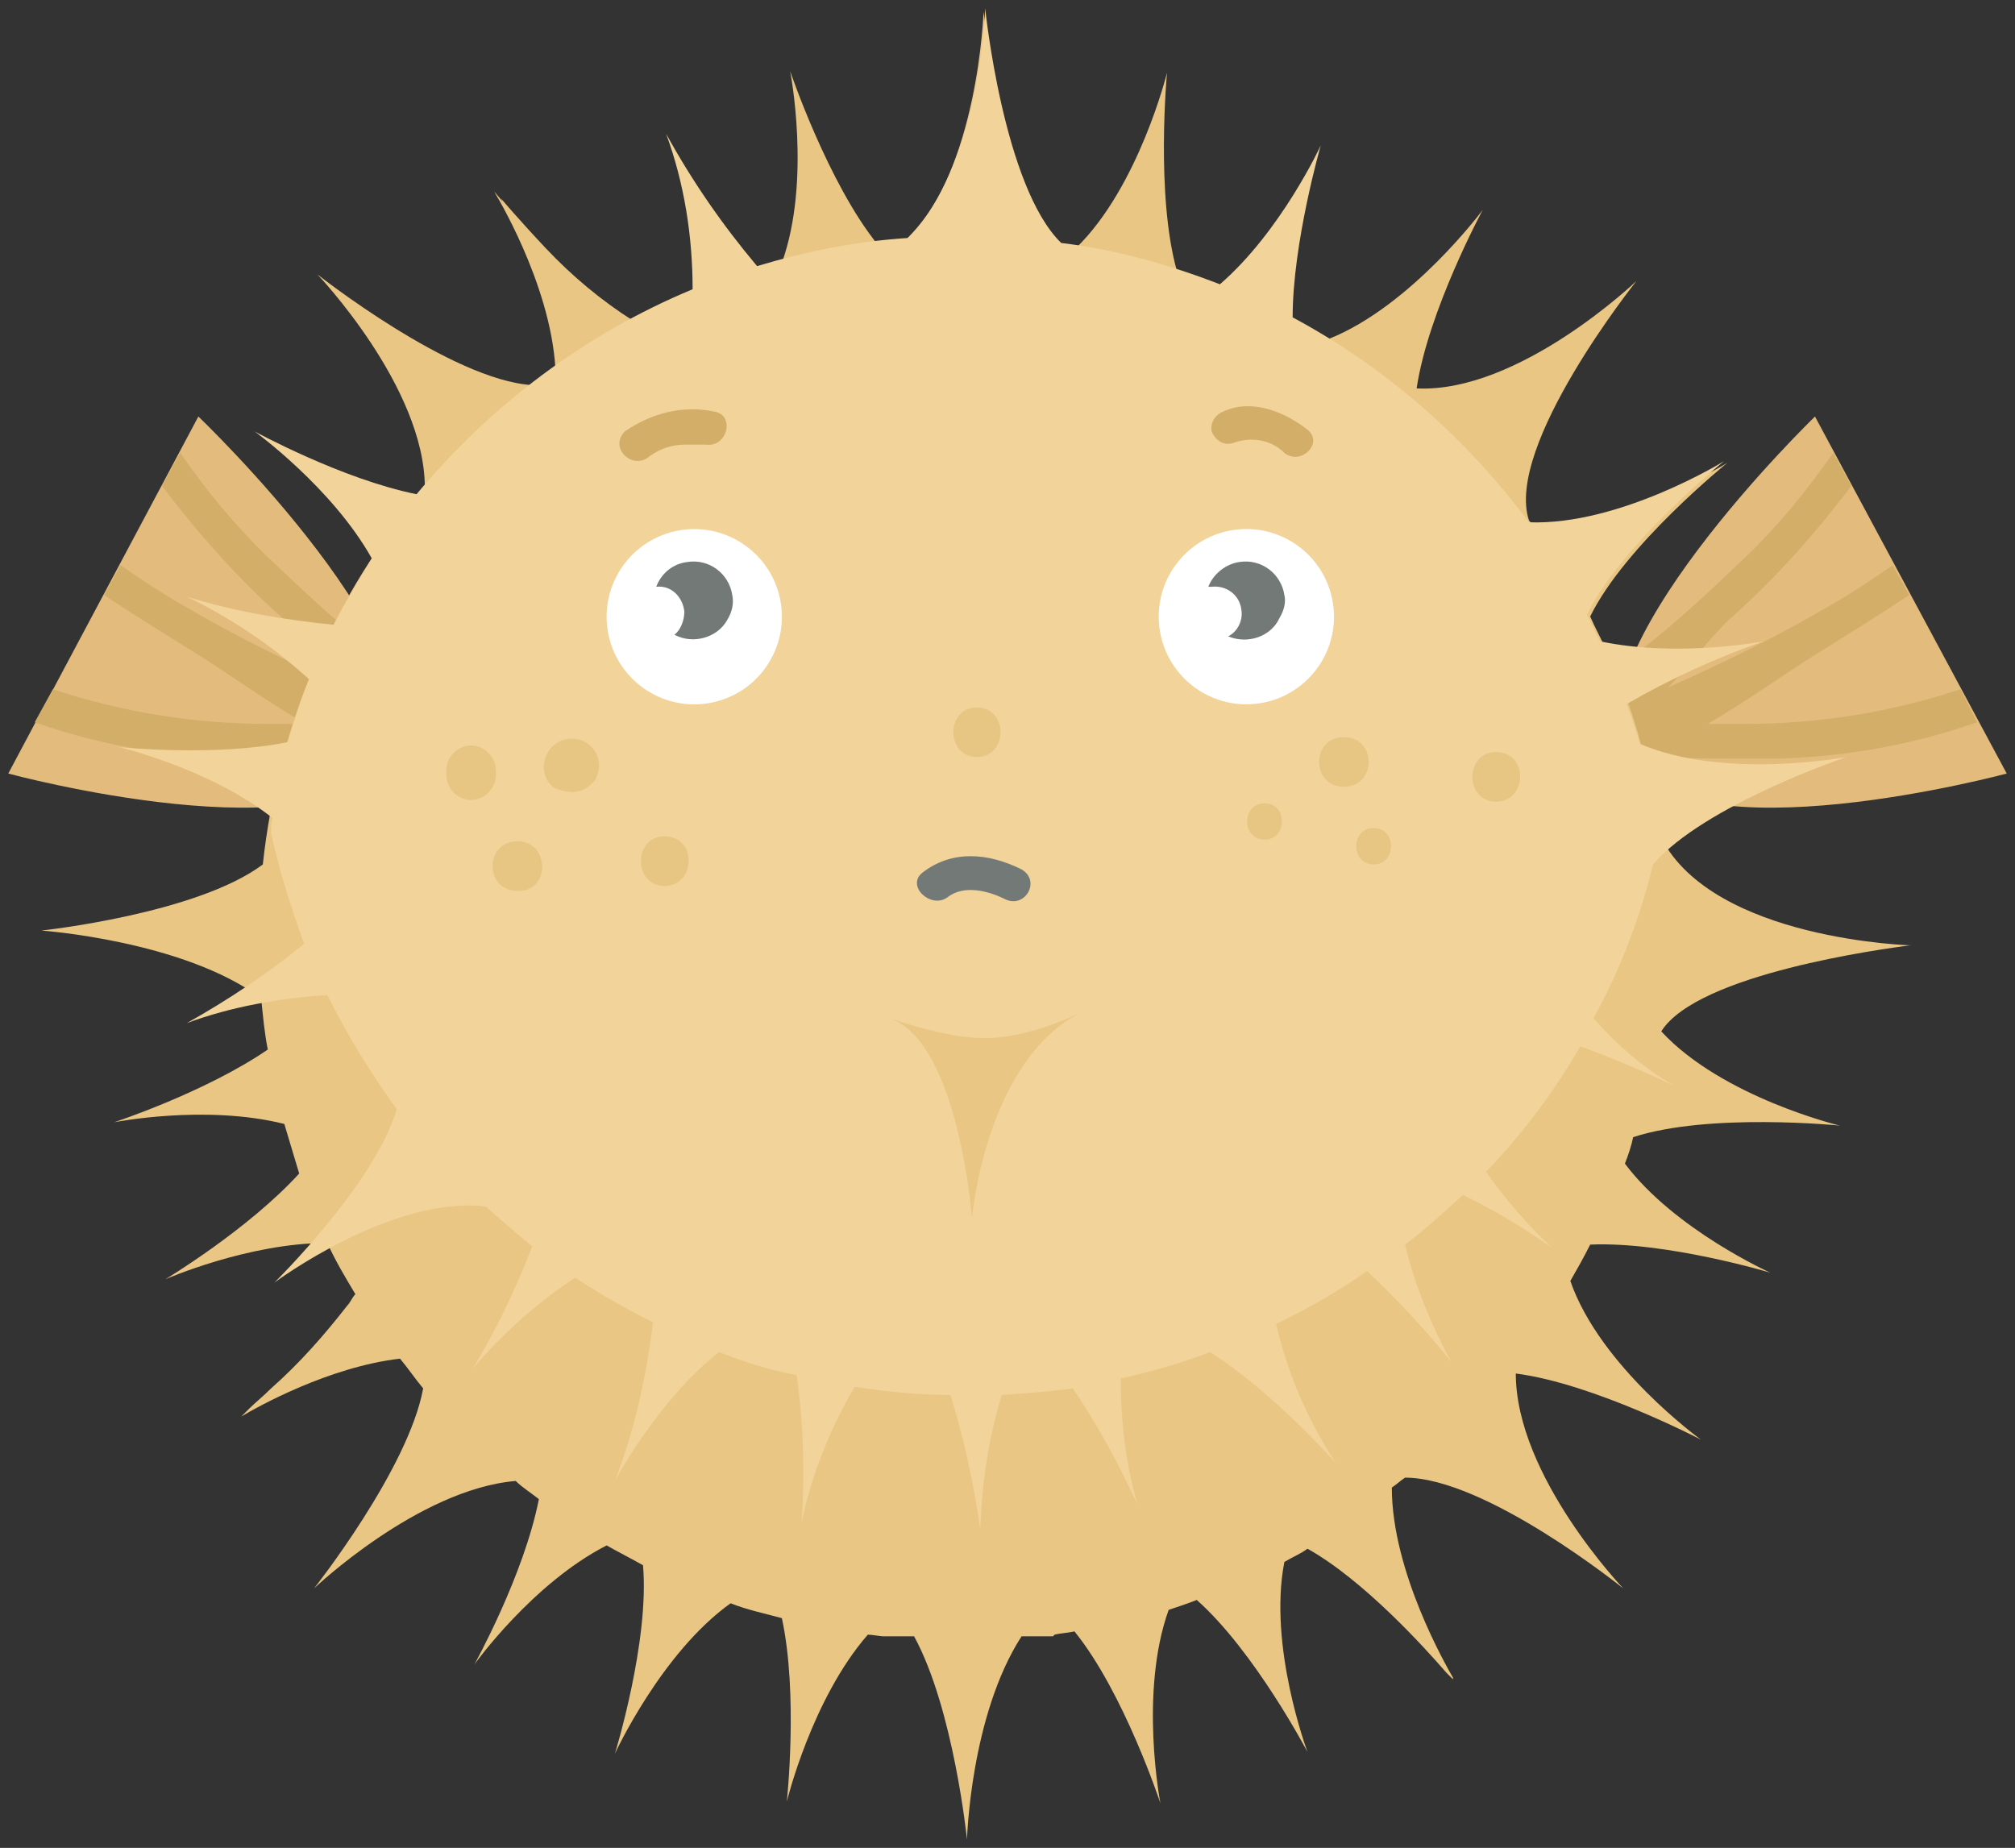 <svg xmlns="http://www.w3.org/2000/svg" xmlns:xlink="http://www.w3.org/1999/xlink" width="121.9" height="111.8" viewBox="8.3 5.8 121.9 111.8" version="1.1" xml:space="preserve">
  <rect x="8.3" y="5.8" width="121.9" height="111.8" fill="#333333" stroke="none"/>
  <defs/>
  <g>
    <title>pufferfish-b</title>
    <desc>Created with Sketch.</desc>
    <g id="ocean" stroke="none" fill-rule="evenodd">
      <g id="pufferfish-b" fill-rule="nonzero">
        <g id="flippers">
          <g id="Group">
            <path d="M 118.1 31 L 129.7 52.6 C 129.7 52.6 110.4 57.8 106.7 51.7 C 103 45.6 118.1 31 118.1 31 Z " id="Shape" fill="#E2BB7D" stroke-width="1"/>
            <path d="M 126.9 47.5 C 122.7 48.9 118.3 49.6 113.8 49.6 C 113.1 49.6 112.3 49.6 111.6 49.6 C 114.2 48.1 116.6 46.3 119.1 44.8 C 120.7 43.8 122.3 42.8 123.8 41.8 L 122.8 40 C 121.5 40.9 120.3 41.7 118.9 42.5 C 116 44.2 112.6 45.9 109.2 47.4 C 110.5 46.1 111.7 44.4 113 43.2 C 115.7 40.8 118.1 38.1 120.3 35.2 L 119.2 33.2 C 117.6 35.5 115.8 37.7 113.8 39.6 C 111.8 41.5 109.8 43.4 107.6 45.1 C 107.4 45.3 107.2 45.5 106.9 45.7 C 106.4 46.8 106.1 48.4 105.9 49.5 C 105.9 50.3 106.1 51.1 106.5 51.8 C 106.5 51.9 106.6 51.9 106.7 52 C 107 51.9 107.3 51.8 107.6 51.6 C 110.3 51.7 113 51.7 115.7 51.7 C 119.8 51.6 123.9 50.9 127.9 49.5 L 126.9 47.5 Z " id="Shape" fill="#D2AE69" stroke-width="1"/>
          </g>
          <g id="Group">
            <path d="M 31.8 51.7 C 28 57.8 8.8 52.6 8.8 52.6 L 20.3 31 C 20.3 31 35.6 45.6 31.8 51.7 Z " id="Shape" fill="#E2BB7D" stroke-width="1"/>
            <path d="M 11.5 47.5 C 15.7 48.9 20.1 49.6 24.6 49.6 C 25.3 49.6 26.1 49.6 26.8 49.6 C 24.2 48.1 21.8 46.3 19.3 44.8 C 17.7 43.8 16.1 42.8 14.6 41.8 L 15.6 40 C 16.9 40.9 18.1 41.7 19.5 42.5 C 22.4 44.2 25.8 45.9 29.2 47.4 C 27.9 46.1 26.7 44.4 25.4 43.2 C 22.7 40.8 20.3 38.1 18.1 35.2 L 19.2 33.2 C 20.8 35.5 22.6 37.7 24.6 39.6 C 26.6 41.5 28.6 43.4 30.8 45.1 C 31 45.3 31.2 45.5 31.4 45.7 C 31.9 46.8 32.2 48.4 32.4 49.5 C 32.4 50.3 32.2 51.1 31.8 51.8 C 31.8 51.9 31.7 51.9 31.6 52 C 31.3 51.9 30.9 51.8 30.7 51.6 C 28 51.7 25.3 51.7 22.6 51.7 C 18.5 51.6 14.4 50.9 10.4 49.5 L 11.5 47.5 Z " id="Shape" fill="#D2AE69" stroke-width="1"/>
          </g>
        </g>
        <g id="body">
          <path d="M 123.8 63 L 124 63 C 124 63 112 62.7 108.8 56.5 C 108.5 54.4 108 52.3 107.4 50.2 C 106.9 48.5 106.3 46.8 105.5 45.2 C 105.2 44.5 104.8 43.8 104.5 43.1 C 106.6 38.8 112.8 33.8 112.8 33.8 C 112.8 33.8 106.5 37.7 101 37.5 L 100.8 37.3 C 99.3 32.8 107.3 22.8 107.3 22.8 C 107.3 22.8 100.2 29.6 94 29.3 C 94.7 24.6 98 18.5 98 18.5 C 98 18.5 93.7 24.3 88.7 26.3 C 85.8 24.6 82.8 23.2 79.5 22.2 C 78.2 17.6 78.9 10.2 78.9 10.2 C 78.9 10.2 77.2 17.1 73.4 20.8 L 72.5 20.7 C 69 17.3 67.8 6.5 67.8 6.5 C 67.8 6.5 67.5 16.1 63.1 20.4 C 62.5 20.4 62 20.5 61.4 20.6 C 58.4 16.9 56.1 10.1 56.1 10.1 C 56.1 10.1 57.4 16.7 55.6 21.7 C 52.5 22.5 49.5 23.7 46.6 25.2 C 44.7 24 42.9 22.5 41.3 20.8 C 39.7 19.1 38.6 17.8 38.6 17.8 L 38.7 18 C 38.4 17.6 38.2 17.4 38.2 17.4 C 38.2 17.4 41.6 22.9 41.9 28.1 C 41.4 28.4 41 28.8 40.5 29.1 C 35.6 28.8 27.5 22.4 27.5 22.4 C 27.5 22.4 34 29.2 34 35.3 C 28.5 41.7 25.1 49.7 24.2 58.1 C 20.2 61.1 10.8 62.1 10.8 62.1 C 10.8 62.1 19.4 62.7 24.1 66.2 C 24.2 67.2 24.3 68.3 24.5 69.3 C 20.7 71.9 15.2 73.7 15.2 73.7 C 15.2 73.7 20.7 72.6 25.5 73.8 C 25.8 74.8 26.1 75.8 26.4 76.8 C 23.3 80.2 18.3 83.2 18.3 83.2 C 18.3 83.2 23.3 81 28.1 81 C 28.6 82.1 29.2 83.1 29.8 84.1 C 29.6 84.3 29.5 84.6 29.3 84.8 C 27.9 86.6 26.4 88.3 24.7 89.8 C 24.2 90.3 23.7 90.7 23.4 91 L 22.9 91.5 L 22.8 91.6 L 22.9 91.5 C 23.9 90.9 28.2 88.5 32.5 88 C 33 88.6 33.4 89.2 33.9 89.8 C 33 94.7 27.3 101.9 27.3 101.9 C 27.3 101.9 33.6 95.9 39.5 95.4 C 39.9 95.8 40.4 96.1 40.9 96.5 C 40 101.1 37 106.5 37 106.5 C 37 106.5 40.5 101.6 45 99.3 C 45.7 99.7 46.5 100.1 47.2 100.5 C 47.6 105.1 45.5 111.9 45.5 111.9 C 45.5 111.9 48.3 105.8 52.5 102.8 C 53.5 103.2 54.5 103.4 55.6 103.7 C 56.6 108.3 55.9 114.8 55.9 114.8 C 55.9 114.8 57.4 108.6 60.8 104.7 C 61.1 104.7 61.5 104.8 61.8 104.8 L 63.6 104.8 C 66 109.2 66.8 117.1 66.8 117.1 C 66.8 117.1 67 109.6 70.1 104.8 L 72 104.8 L 72.1 104.7 C 72.5 104.6 72.9 104.6 73.3 104.5 C 76.3 108.2 78.5 114.9 78.5 114.9 C 78.5 114.9 77.2 108.2 79 103.2 C 79.6 103 80.2 102.8 80.7 102.6 C 84.2 105.7 87.4 111.8 87.4 111.8 C 87.4 111.8 85 105.4 86 100.3 C 86.5 100 87 99.8 87.4 99.5 C 90.8 101.4 94.5 105.5 95.8 107 L 96.2 107.4 L 96.2 107.3 C 95.8 106.6 92.5 100.9 92.5 95.8 C 92.8 95.6 93 95.4 93.3 95.2 C 98.2 95.2 106.5 101.9 106.5 101.9 C 106.5 101.9 100 95.1 100 88.9 C 104.7 89.5 111.2 92.9 111.2 92.9 C 111.2 92.9 105.1 88.5 103.3 83.3 C 103.7 82.6 104.1 81.9 104.5 81.1 C 109.1 80.9 115.4 82.8 115.4 82.8 C 115.4 82.8 109.6 80.2 106.6 76.2 C 106.8 75.7 107 75.1 107.1 74.6 C 111.7 73.1 119.6 73.9 119.6 73.9 C 119.6 73.9 112.5 72.2 108.8 68.2 C 111 64.7 122.3 63.2 123.8 63 Z " id="Shape" fill="#EAC685" stroke-width="1"/>
          <path d="M 104.7 67.4 C 106.3 64.5 107.5 61.4 108.3 58.1 C 111.4 54.5 120 51.6 120 51.6 C 120 51.6 112.6 53 107.5 50.8 C 107.3 50 107 49.2 106.7 48.4 C 109.3 46.9 112.1 45.6 115 44.6 C 115 44.6 109.8 45.6 105.1 44.6 C 104.8 44.1 104.6 43.5 104.3 43 C 106.4 38.7 112.6 33.7 112.6 33.7 C 112.6 33.7 106.3 37.6 100.8 37.4 C 97 32.3 92.1 28 86.5 25 C 86.5 20.5 88.2 14.6 88.2 14.6 C 88.2 14.6 85.8 19.8 82.1 23 C 79 21.8 75.8 20.9 72.5 20.5 C 69 17.1 67.9 6.3 67.9 6.3 C 67.9 6.3 67.6 15.9 63.2 20.2 C 60.1 20.4 57.1 21 54.1 21.9 C 52 19.4 50.2 16.8 48.6 13.9 C 49.7 16.9 50.2 20.1 50.2 23.3 C 43.7 26 38 30.3 33.5 35.7 C 29 34.8 23.7 31.9 23.7 31.9 C 23.7 31.9 28.4 35.3 30.8 39.6 C 30 40.9 29.2 42.2 28.5 43.6 C 25.5 43.3 22.5 42.8 19.6 41.9 C 22.3 43.2 24.8 44.9 27 46.9 C 26.5 48.1 26.1 49.4 25.7 50.7 C 21.3 51.6 15.5 51 15.5 51 C 15.5 51 21 52.3 24.8 55.3 C 24.7 55.6 24.7 55.9 24.7 56.2 C 25.2 58.5 25.9 60.7 26.7 62.9 C 24.5 64.7 22.1 66.3 19.6 67.7 C 22.3 66.7 25.2 66.2 28.1 66 C 29.3 68.4 30.7 70.7 32.3 72.9 C 31 77.4 24.9 83.4 24.9 83.4 C 24.9 83.4 32 78.1 37.7 78.8 C 38.6 79.6 39.5 80.4 40.5 81.2 C 39.5 83.8 38.3 86.3 36.9 88.6 C 38.7 86.5 40.8 84.6 43.1 83.1 C 44.6 84.1 46.2 85 47.8 85.8 C 47.4 89.1 46.7 92.3 45.5 95.4 C 45.5 95.4 48.1 90.5 51.8 87.6 C 53.3 88.2 54.9 88.7 56.5 89 C 56.9 91.9 57 94.9 56.8 97.9 C 57.4 95 58.5 92.3 60 89.7 C 61.9 90 63.9 90.2 65.8 90.2 C 66.6 92.8 67.2 95.5 67.6 98.3 C 67.7 95.6 68.1 92.8 68.9 90.2 C 70.3 90.1 71.8 90 73.2 89.8 C 74.7 92 76 94.4 77.1 96.8 C 76.4 94.3 76.1 91.8 76.1 89.2 C 77.9 88.8 79.7 88.3 81.5 87.6 C 85.3 90 89.1 94.3 89.1 94.3 C 87.4 91.7 86.2 88.9 85.5 85.9 C 87.4 85 89.3 83.9 91 82.7 C 92.8 84.4 94.5 86.2 96.1 88.2 C 94.9 86 93.9 83.6 93.3 81.1 C 94.5 80.2 95.7 79.1 96.8 78.1 C 98.7 79 100.5 80.1 102.2 81.3 C 100.7 79.9 99.4 78.4 98.2 76.7 C 100.4 74.4 102.3 71.9 103.9 69.1 C 105.8 69.8 107.7 70.6 109.6 71.5 C 107.7 70.4 106.1 69 104.7 67.4 Z " id="Shape" fill="#F2D39A" stroke-width="1"/>
        </g>
        <g id="face">
          <g id="Group">
            <g>
              <circle id="Oval" fill="#FFFFFF" transform="matrix(0.993,-0.121,0.121,0.993,43.306,37.809)" cx="6.299" cy="6.109" r="5.3" stroke-width="1"/>
              <path d="M 52.6 41.8 C 52.4 40.5 51.2 39.6 49.9 39.8 C 49 39.9 48.3 40.5 48 41.3 C 48.9 41.2 49.6 41.9 49.7 42.8 C 49.7 43.3 49.5 43.9 49.1 44.2 C 50.2 44.8 51.7 44.4 52.3 43.3 C 52.6 42.8 52.7 42.3 52.6 41.8 Z " id="Shape" fill="#737977" stroke-width="1"/>
            </g>
            <path d="M 47.6 33.4 C 48.3 32.9 49 32.7 49.8 32.7 C 50.1 32.7 51.5 32.7 51 32.7 C 52.3 32.9 52.8 30.9 51.5 30.7 C 49.6 30.3 47.7 30.8 46.1 31.9 C 45.1 32.9 46.6 34.3 47.6 33.4 Z " id="Shape" fill="#D2AE69" stroke-width="1"/>
          </g>
          <g id="Group">
            <g>
              <circle id="Oval" fill="#FFFFFF" transform="matrix(0.993,-0.121,0.121,0.993,76.309,37.858)" cx="6.699" cy="6.105" r="5.3" stroke-width="1"/>
              <path d="M 86 41.8 C 85.8 40.5 84.6 39.6 83.3 39.8 C 82.5 39.9 81.7 40.5 81.4 41.3 L 81.6 41.3 C 82.5 41.2 83.3 41.8 83.4 42.7 C 83.5 43.3 83.2 44 82.6 44.3 C 83.8 44.8 85.2 44.3 85.7 43.2 C 86 42.7 86.1 42.2 86 41.8 Z " id="Shape" fill="#737977" stroke-width="1"/>
            </g>
            <path d="M 82.9 32.6 C 84 32.2 85.2 32.4 86 33.2 C 87 34 88.4 32.6 87.4 31.8 C 86 30.7 84 29.9 82.3 30.7 C 81.8 30.9 81.5 31.4 81.6 31.9 C 81.8 32.4 82.3 32.8 82.9 32.6 Z " id="Shape" fill="#D2AE69" stroke-width="1"/>
          </g>
          <path d="M 65.6 60.1 C 66.6 59.3 68.1 59.7 69.1 60.2 C 70.3 60.8 71.3 59.1 70.1 58.4 C 68.1 57.4 65.9 57.2 64.1 58.6 C 63.1 59.4 64.6 60.8 65.6 60.1 Z " id="Shape" fill="#737977" stroke-width="1"/>
          <g id="Group">
            <path d="M 38.3 52.4 C 38.3 51.6 37.6 50.9 36.8 50.9 C 36 50.9 35.3 51.6 35.3 52.4 L 35.3 52.7 C 35.3 53.5 36 54.2 36.8 54.2 C 37.6 54.2 38.3 53.5 38.3 52.7 L 38.3 52.4 Z " id="Shape" stroke-width="1" fill="#E7C684"/>
            <path d="M 43.1 50.5 C 42.4 50.4 41.7 50.8 41.4 51.4 C 41 52.1 41.2 53.1 41.9 53.5 C 42.2 53.6 42.4 53.7 42.7 53.7 C 43.3 53.8 43.9 53.5 44.3 53 C 44.5 52.6 44.6 52.2 44.5 51.8 C 44.4 51.1 43.8 50.6 43.1 50.5 Z " id="Shape" stroke-width="1" fill="#E7C684"/>
            <path d="M 39.6 56.7 C 37.6 56.7 37.6 59.7 39.6 59.7 C 41.6 59.8 41.6 56.7 39.6 56.7 Z " id="Shape" stroke-width="1" fill="#E7C684"/>
            <path d="M 48.5 56.4 C 46.6 56.4 46.6 59.4 48.5 59.4 C 50.4 59.4 50.5 56.4 48.5 56.4 Z " id="Shape" stroke-width="1" fill="#E7C684"/>
            <path d="M 84.8 54.4 C 83.4 54.4 83.4 56.6 84.8 56.6 C 86.2 56.6 86.2 54.4 84.8 54.4 Z " id="Shape" stroke-width="1" fill="#E7C684"/>
            <path d="M 89.6 50.4 C 87.6 50.4 87.6 53.4 89.6 53.4 C 91.6 53.4 91.6 50.4 89.6 50.4 Z " id="Shape" stroke-width="1" fill="#E7C684"/>
            <path d="M 98.8 51.3 C 96.9 51.3 96.9 54.3 98.8 54.3 C 100.7 54.3 100.8 51.3 98.8 51.3 Z " id="Shape" stroke-width="1" fill="#E7C684"/>
            <path d="M 91.4 55.9 C 90 55.9 90 58.1 91.4 58.1 C 92.8 58.1 92.8 55.9 91.4 55.9 Z " id="Shape" stroke-width="1" fill="#E7C684"/>
            <path d="M 67.4 48.6 C 65.5 48.6 65.5 51.6 67.4 51.6 C 69.3 51.6 69.3 48.6 67.4 48.6 Z " id="Shape" stroke-width="1" fill="#E7C684"/>
          </g>
          <path d="M 73.6 67.1 C 67.9 70.1 67.1 79.5 67.1 79.5 C 67.1 79.5 66.3 68.8 62.1 67.4 C 62.1 67.4 65.5 68.6 67.7 68.6 C 70.4 68.7 73.6 67.1 73.6 67.1 Z " id="Shape" fill="#EAC685" stroke-width="1"/>
        </g>
      </g>
    </g>
  </g>
</svg>